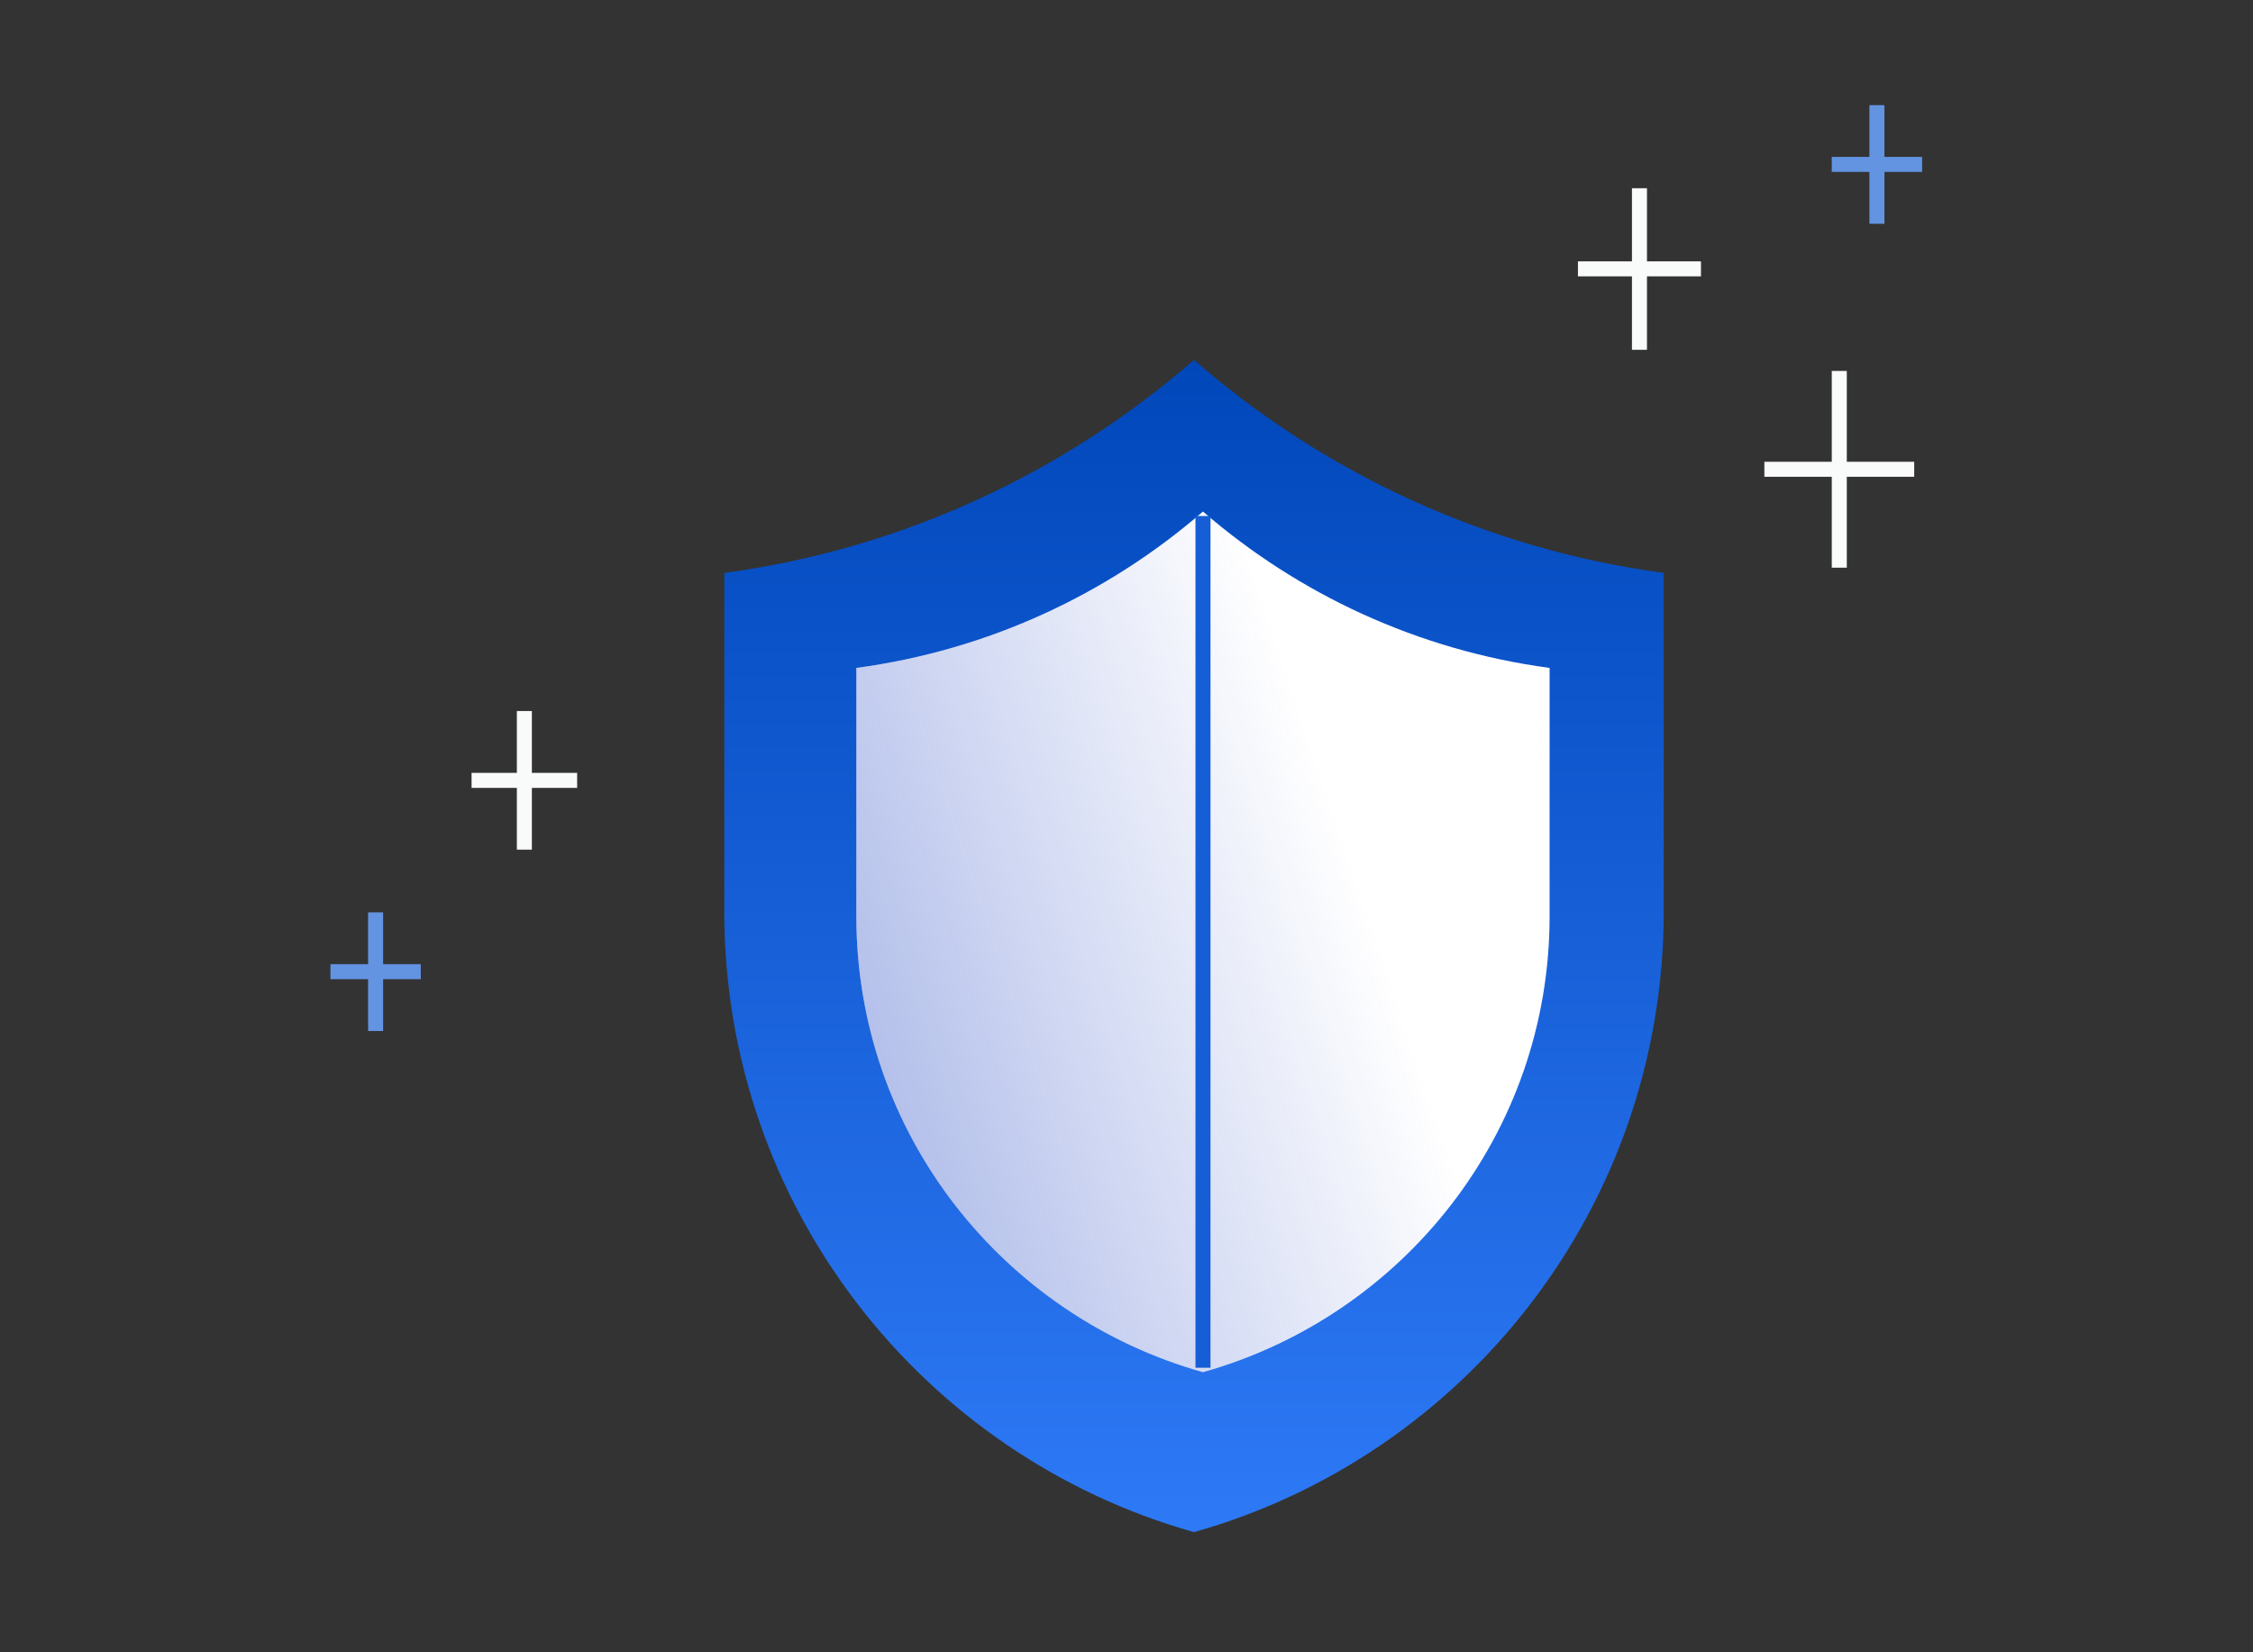 <svg width="150" height="110" viewBox="0 0 150 110" fill="none" xmlns="http://www.w3.org/2000/svg">
<rect x="0" y="0" width="150" height="110" fill="#333333" stroke="none"/>
<path fill-rule="evenodd" clip-rule="evenodd" d="M48.22 38.142V60.67C48.22 80.343 61.45 96.913 79.494 102.001C97.539 96.913 110.768 80.343 110.768 60.67V38.142C98.885 36.537 88.112 31.462 79.494 23.961C70.875 31.462 60.102 36.537 48.22 38.142Z" fill="url(#paint0_linear_1348_13360)"/>
<path fill-rule="evenodd" clip-rule="evenodd" d="M57.014 44.466V61.006C57.014 75.45 66.777 87.615 80.091 91.35C93.407 87.615 103.169 75.45 103.169 61.006V44.466C94.4 43.288 86.451 39.562 80.091 34.055C73.732 39.562 65.782 43.288 57.014 44.466Z" fill="white"/>
<path fill-rule="evenodd" clip-rule="evenodd" d="M57.014 44.466V61.006C57.014 75.45 66.777 87.615 80.091 91.35C93.407 87.615 103.169 75.45 103.169 61.006V44.466C94.4 43.288 86.451 39.562 80.091 34.055C73.732 39.562 65.782 43.288 57.014 44.466Z" fill="url(#paint1_linear_1348_13360)" fill-opacity="0.3"/>
<path d="M109.152 12.531V23.288" stroke="#F9FAFA"/>
<path d="M105.056 17.898H113.247" stroke="#F9FAFA"/>
<path d="M25.008 60.742V68.639" stroke="#6394E2"/>
<path d="M22 64.688H28.015" stroke="#6394E2"/>
<path d="M124.962 7V14.897" stroke="#6394E2"/>
<path d="M121.955 10.945H127.97" stroke="#6394E2"/>
<path d="M34.911 47.336V56.565" stroke="#F9FAFA"/>
<path d="M31.396 51.953H38.425" stroke="#F9FAFA"/>
<path d="M122.456 24.695V37.792" stroke="#F9FAFA"/>
<path d="M117.468 31.242H127.444" stroke="#F9FAFA"/>
<path d="M80.092 34.852V90.556" stroke="#155ED6" stroke-linecap="square"/>
<defs>
<linearGradient id="paint0_linear_1348_13360" x1="79.494" y1="23.961" x2="79.494" y2="102.001" gradientUnits="userSpaceOnUse">
<stop stop-color="#0047BA"/>
<stop offset="1" stop-color="#2E79F6"/>
</linearGradient>
<linearGradient id="paint1_linear_1348_13360" x1="58.623" y1="93.397" x2="115.006" y2="74.511" gradientUnits="userSpaceOnUse">
<stop offset="0.105" stop-color="#0029BA"/>
<stop offset="0.693" stop-color="#0029BA" stop-opacity="0"/>
</linearGradient>
</defs>
</svg>
